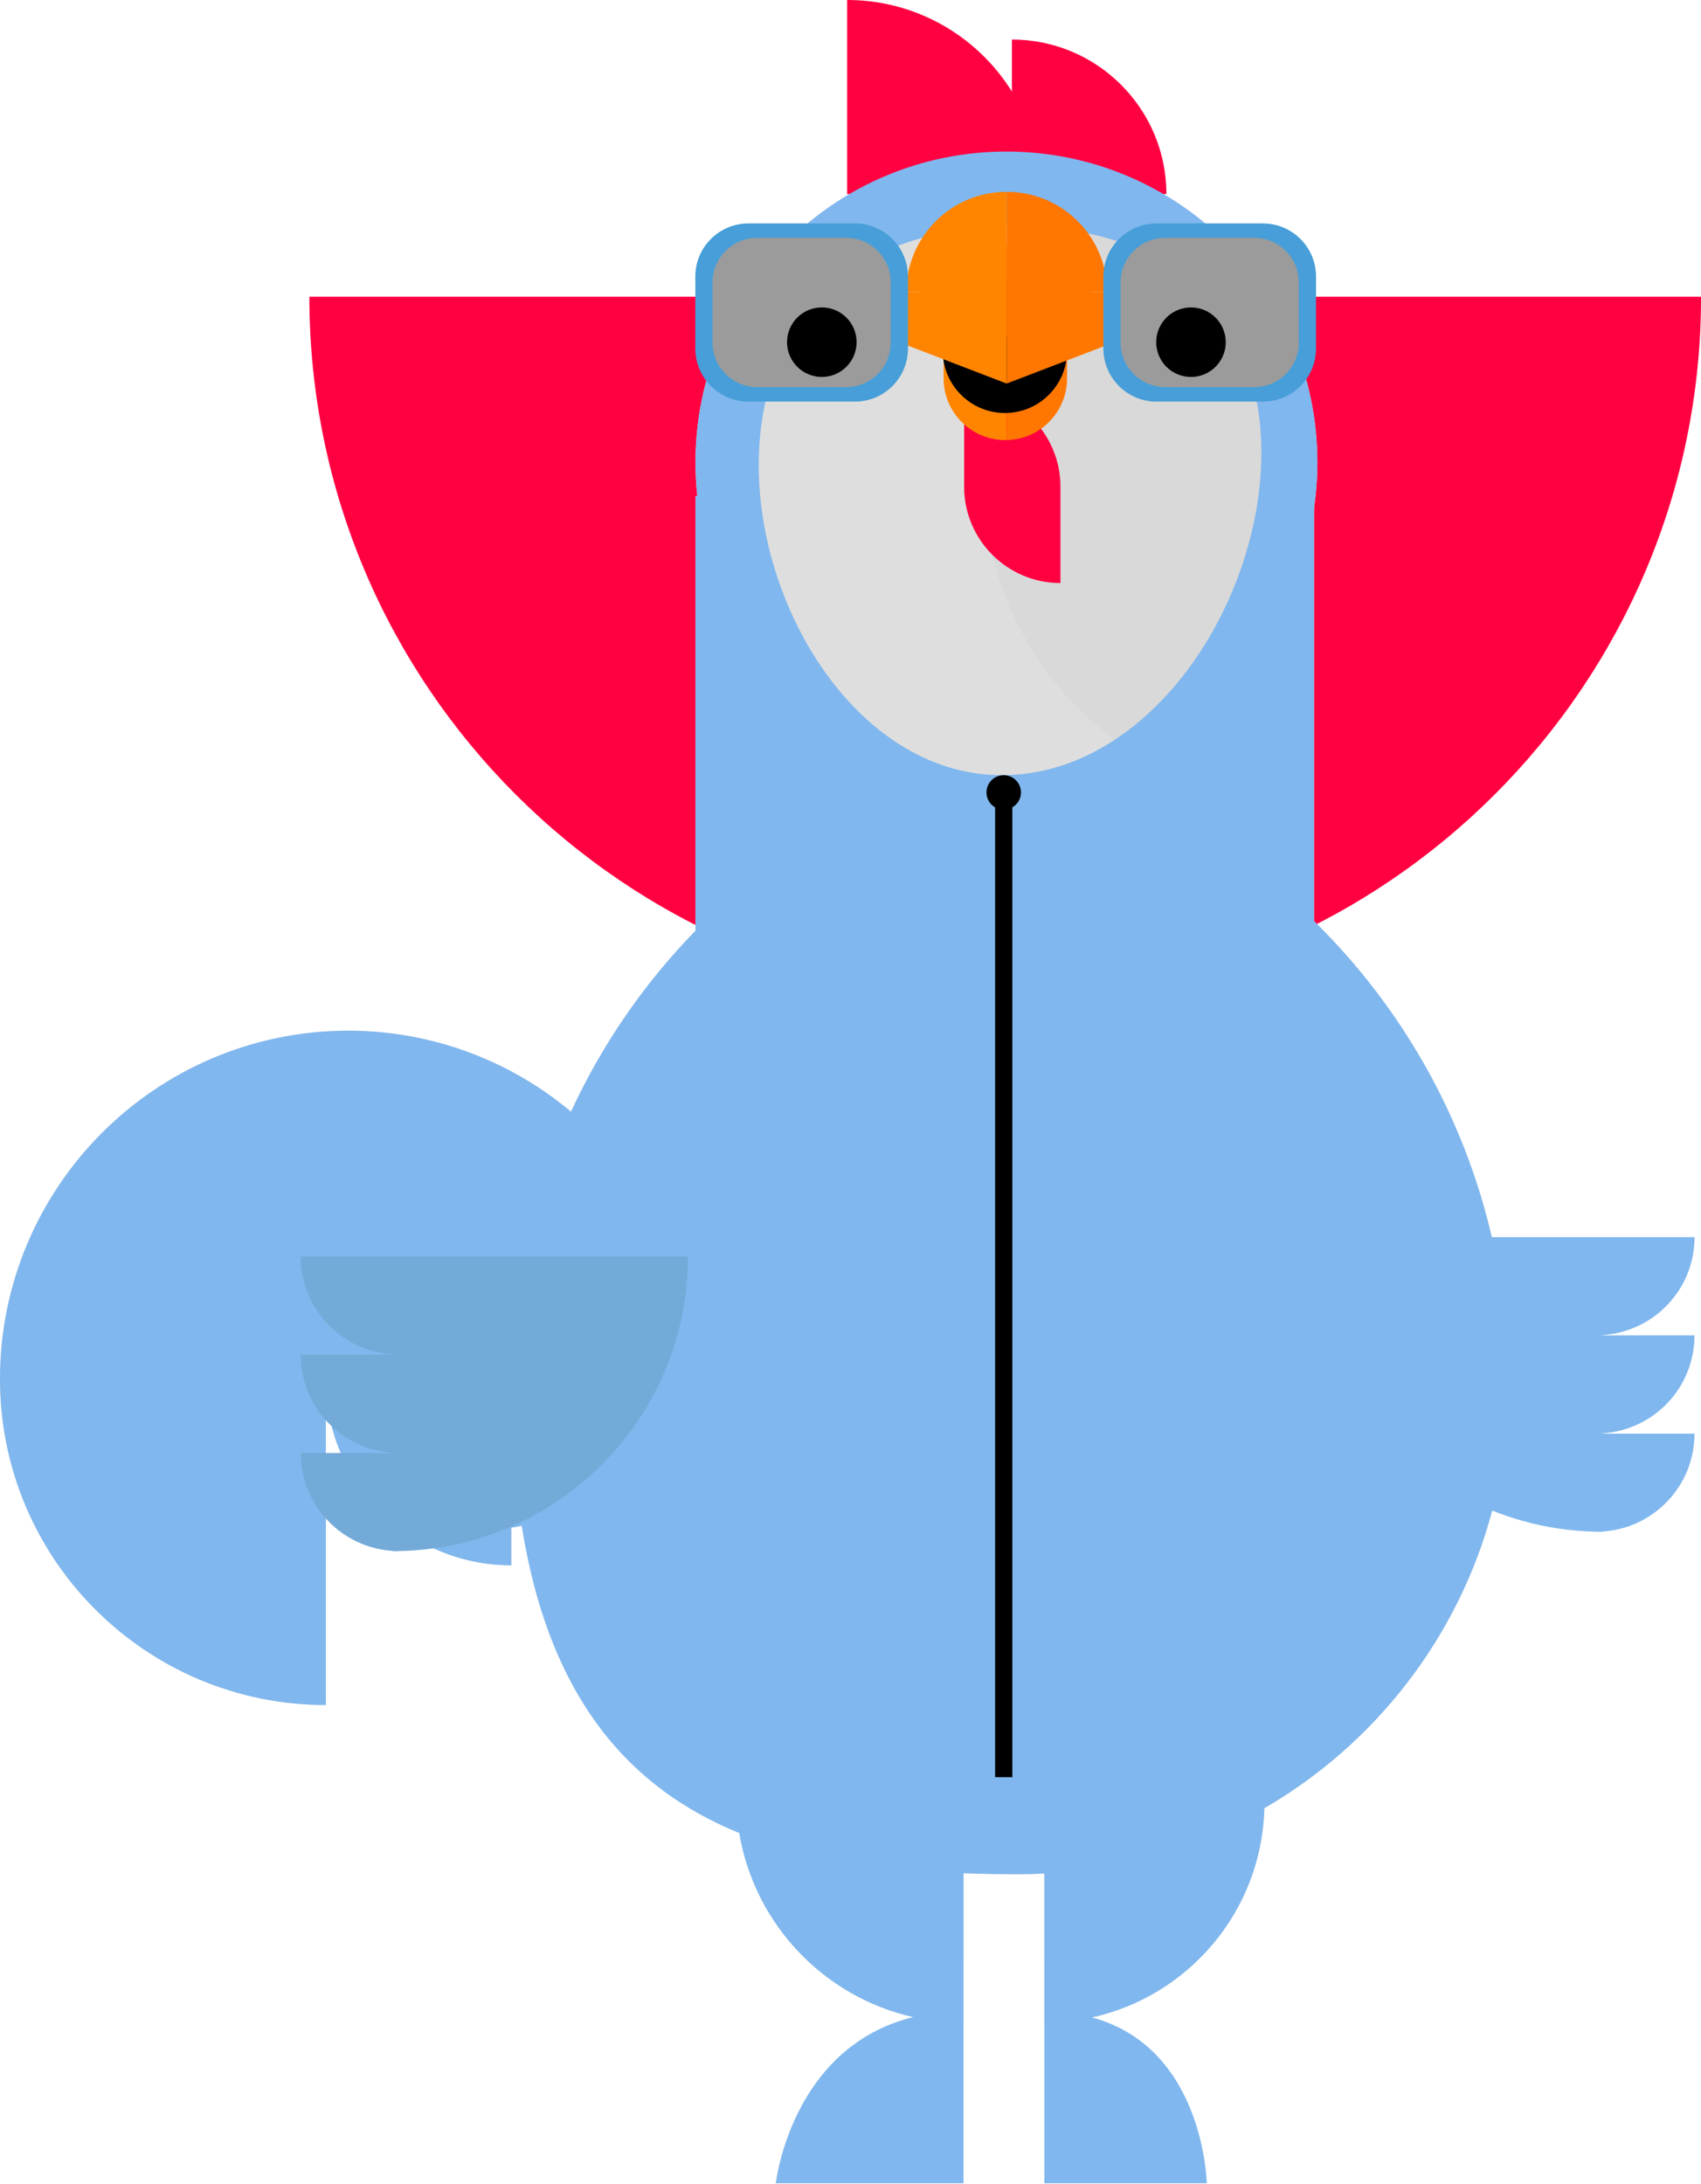 <svg width="426" height="547" viewBox="0 0 426 547" fill="none" xmlns="http://www.w3.org/2000/svg">
<g clip-path="url(#clip0_575_9284)">
<path d="M253.819 250.654C156.488 250.654 77.48 171.647 77.48 74.316L253.819 74.316L253.819 250.654Z" fill="#FF0041"/>
<path d="M-0.002 345.409C-0.002 297.233 39.106 258.125 87.282 258.125V345.409H-0.002Z" fill="#DEDEDE"/>
<path d="M87.067 258.11C135.244 258.11 174.352 297.218 174.352 345.394H87.067V258.11Z" fill="#DEDEDE"/>
<path d="M81.611 345.653C81.611 319.73 102.655 298.672 128.593 298.672V345.653H81.611Z" fill="#C4C4C4"/>
<path d="M127.383 298.427C153.306 298.427 174.364 319.471 174.364 345.409H127.383V298.427Z" fill="#C4C4C4"/>
<path d="M151.249 322.249C151.249 322.249 151.234 322.249 151.22 322.249C151.205 322.249 151.205 322.249 151.191 322.249C138.424 322.278 128.089 332.641 128.089 345.409H174.365C174.365 332.641 164.03 322.278 151.263 322.249H151.249Z" fill="#DEDEDE"/>
<path d="M81.597 427.007C36.558 427.007 -0.002 390.447 -0.002 345.409H81.597L81.597 427.007Z" fill="#DEDEDE"/>
<path d="M128.045 345.581V392.016C102.424 392.016 81.61 371.202 81.61 345.581H128.045Z" fill="#C4C4C4"/>
<path d="M241.311 506.577C209.889 506.577 184.369 481.057 184.369 449.635H241.311V506.577Z" fill="#DEDEDE"/>
<path d="M241.296 491.06H240.951C218.827 491.06 200.864 473.097 200.864 450.973H241.311V491.06H241.296Z" fill="#D9D9D9"/>
<path d="M261.55 449.62H316.693V451.42C316.693 481.848 291.978 506.562 261.55 506.562V449.62Z" fill="#DEDEDE"/>
<path d="M261.55 450.959H300.715V451.88C300.715 473.5 283.169 491.046 261.55 491.046V450.959Z" fill="#D9D9D9"/>
<path d="M426.015 74.315C426.015 171.647 346.992 250.654 249.676 250.654V74.315L426.015 74.315Z" fill="#FF0041"/>
<path d="M213.79 184.112H215.215C304.975 184.112 377.837 256.988 377.837 346.733H213.79V184.112Z" fill="#DEDEDE"/>
<path d="M292.122 346.503H128.076C128.076 256.743 200.952 183.881 290.697 183.881H292.122V346.503Z" fill="#DEDEDE"/>
<path d="M252.05 469.383H250.97C183.147 469.383 128.076 414.312 128.076 346.488H252.05L252.05 469.383Z" fill="#DEDEDE"/>
<path d="M252.05 346.733H377.838C377.838 414.428 322.882 469.383 255.188 469.383H252.064V346.733H252.05Z" fill="#DEDEDE"/>
<path d="M267.019 340.126C277.483 340.126 283.485 345.322 283.485 354.52C283.485 364.178 277.469 369.72 267.019 369.72H260.657V380.645H248.638V345.898C248.638 342.717 251.214 340.126 254.41 340.126H267.019ZM260.657 360.479H266.443C270.027 360.479 272.1 358.507 272.1 354.88C272.1 351.253 270.013 349.396 266.443 349.396H260.657V360.493V360.479Z" fill="#80B7EE"/>
<path d="M250.092 305.869L248.091 310.029C246.781 312.735 243.6 313.929 240.822 312.792C237.67 311.511 234.403 310.604 232.186 310.604C230.156 310.604 228.832 311.295 228.832 312.807C228.832 318.766 249.991 315.239 249.991 329.863C249.991 338.471 242.362 342.573 233.294 342.573C226.414 342.573 218.9 340.141 213.819 336.154L215.489 332.757C216.9 329.892 220.397 328.769 223.247 330.223C226.774 332.037 230.66 333.188 233.409 333.188C235.957 333.188 237.569 332.325 237.569 330.468C237.569 324.336 216.41 328.208 216.41 313.944C216.41 306.142 223.06 301.177 233.165 301.177C239.354 301.177 245.702 303.019 250.106 305.855L250.092 305.869Z" fill="#80B7EE"/>
<path d="M329.1 124.262H174.193V233.079H329.1V124.262Z" fill="#DEDEDE"/>
<path d="M252.05 193.684C295.057 193.684 329.921 158.82 329.921 115.813C329.921 72.806 295.057 37.942 252.05 37.942C209.044 37.942 174.18 72.806 174.18 115.813C174.18 158.82 209.044 193.684 252.05 193.684Z" fill="#DEDEDE"/>
<path d="M247.099 36.316C292.813 36.316 329.921 73.423 329.921 119.138H247.099V36.316Z" fill="#D9D9D9"/>
<path d="M328.841 119.123V201.945C283.126 201.945 246.019 164.838 246.019 119.123H328.841Z" fill="#D9D9D9"/>
<path d="M253.419 48.594V9.903C274.765 9.903 292.11 27.233 292.11 48.594H253.419Z" fill="#FF0041"/>
<path d="M212.151 48.608V3.8147e-05C238.981 3.8147e-05 260.759 21.778 260.759 48.608H212.151Z" fill="#FF0041"/>
<path d="M174.351 230.604H209.169C209.169 249.82 193.566 265.422 174.351 265.422V230.604Z" fill="#FF0041"/>
<path d="M329.085 265.437C309.869 265.437 294.266 249.834 294.266 230.618H329.085V265.437Z" fill="#FF0041"/>
<path d="M424.388 334.441H401.228V334.369C414.139 333.62 424.388 322.94 424.388 309.842H373.606C366.496 279.24 350.763 251.95 329.086 230.69V127.155C329.633 123.456 329.921 119.67 329.921 115.827C329.921 72.818 295.059 37.956 252.05 37.956C209.042 37.956 174.18 72.818 174.18 115.827C174.18 118.677 174.338 121.498 174.64 124.276H174.18V233.094C161.369 246.25 150.79 261.55 143.003 278.42C127.904 265.796 108.486 258.182 87.284 258.139C87.284 258.139 87.212 258.139 87.169 258.139C87.126 258.139 87.097 258.139 87.068 258.139C38.964 258.268 0 297.29 0 345.423C0 390.49 36.532 427.022 81.599 427.022V345.596C81.599 345.596 81.599 345.61 81.599 345.625C81.599 345.639 81.599 345.639 81.599 345.654C81.627 371.275 102.412 392.03 128.033 392.03V382.631C128.911 382.487 129.789 382.315 130.653 382.142C137.591 425.798 158.016 448.037 185.148 459.091C188.962 481.906 206.336 500.128 228.704 505.18C198.102 512.694 194.288 546.807 194.288 546.807H241.298V469.167C245.89 469.325 250.51 469.397 255.174 469.397C257.304 469.397 259.435 469.34 261.536 469.239V506.577C261.536 506.577 261.536 506.577 261.55 506.577V546.807H302.227C302.227 546.807 301.608 512.852 273.469 505.267C297.722 499.912 315.988 478.581 316.636 452.873C344.401 436.752 365.258 410.066 373.707 378.313C381.797 381.566 390.577 383.437 399.774 383.61V383.653C399.933 383.653 400.091 383.639 400.249 383.624C400.566 383.624 400.883 383.653 401.214 383.653V383.581C414.125 382.833 424.374 372.153 424.374 359.054H401.214V358.982C414.125 358.234 424.374 347.553 424.374 334.455L424.388 334.441ZM81.599 345.582V345.409C81.599 345.409 81.599 345.524 81.599 345.582ZM250.899 194.144C186.127 194.144 153.553 56.683 254.051 56.683C354.549 56.683 317.111 194.144 250.899 194.144Z" fill="#80B7EE"/>
<path d="M99.921 314.707H75.322C75.322 327.805 85.571 338.486 98.482 339.234V339.306H75.322C75.322 352.404 85.571 363.085 98.482 363.833V363.905H75.322C75.322 377.003 85.571 387.684 98.482 388.432V388.504C98.799 388.504 99.115 388.49 99.446 388.475C99.605 388.475 99.763 388.504 99.921 388.504V388.461C140.008 387.698 172.279 354.966 172.279 314.693H99.921V314.707Z" fill="#73AAD8"/>
<path d="M251.373 199.901V445.1" stroke="black" stroke-width="4.318" stroke-miterlimit="10"/>
<path d="M251.374 202.78C253.759 202.78 255.692 200.847 255.692 198.462C255.692 196.077 253.759 194.144 251.374 194.144C248.989 194.144 247.056 196.077 247.056 198.462C247.056 200.847 248.989 202.78 251.374 202.78Z" fill="black"/>
<path d="M241.457 121.901V97.777C254.771 97.777 265.581 108.587 265.581 121.901V146.025C252.267 146.025 241.457 135.216 241.457 121.901Z" fill="#FF0041"/>
<path d="M236.316 94.769C236.316 103.305 243.24 110.228 251.775 110.228C251.891 110.228 252.02 110.214 252.135 110.214V94.769H236.316Z" fill="#FF8500"/>
<path d="M267.234 94.769H252.135V110.214C260.512 110.027 267.234 103.19 267.234 94.769Z" fill="#FF7700"/>
<path d="M251.79 69.897H236.316V94.755H251.79V69.897Z" fill="#FF8500"/>
<path d="M267.234 69.897H251.789V94.755H267.234V69.897Z" fill="#FF7700"/>
<path d="M267.234 87.874C267.234 96.467 260.267 103.434 251.674 103.434C243.081 103.434 236.114 96.467 236.114 87.874" fill="black"/>
<path d="M267.234 69.897H236.101V87.874H267.234V69.897Z" fill="black"/>
<path d="M226.975 86.406L252.106 96.064V61.26C238.231 61.26 226.975 72.53 226.975 86.406Z" fill="#FF8500"/>
<path d="M277.281 86.406C277.281 72.516 266.025 61.26 252.135 61.26C252.135 61.26 252.121 61.26 252.106 61.26V96.064L277.281 86.406Z" fill="#FF7700"/>
<path d="M226.975 73.178H252.106V48.047C238.231 48.047 226.975 59.288 226.975 73.178Z" fill="#FF8500"/>
<path d="M277.281 73.178C277.281 59.288 266.025 48.047 252.135 48.047C252.135 48.047 252.121 48.047 252.106 48.047V73.178H277.281Z" fill="#FF7700"/>
<path d="M252.106 73.178H226.975V84.333H252.106V73.178Z" fill="#FF8500"/>
<path d="M277.195 73.178H252.106V84.333H277.195V73.178Z" fill="#FF7700"/>
<path d="M214.092 55.963H187.435C180.089 55.963 174.135 61.918 174.135 69.263V87.284C174.135 94.629 180.089 100.584 187.435 100.584H214.092C221.437 100.584 227.392 94.629 227.392 87.284V69.263C227.392 61.918 221.437 55.963 214.092 55.963Z" fill="#479ED8"/>
<path d="M211.935 59.576H189.596C183.443 59.576 178.455 64.564 178.455 70.717V85.816C178.455 91.969 183.443 96.957 189.596 96.957H211.935C218.088 96.957 223.076 91.969 223.076 85.816V70.717C223.076 64.564 218.088 59.576 211.935 59.576Z" fill="#9B9B9B"/>
<path d="M316.289 55.963H289.632C282.287 55.963 276.332 61.918 276.332 69.263V87.284C276.332 94.629 282.287 100.584 289.632 100.584H316.289C323.635 100.584 329.589 94.629 329.589 87.284V69.263C329.589 61.918 323.635 55.963 316.289 55.963Z" fill="#479ED8"/>
<path d="M314.131 59.576H291.792C285.639 59.576 280.651 64.564 280.651 70.717V85.816C280.651 91.969 285.639 96.957 291.792 96.957H314.131C320.284 96.957 325.272 91.969 325.272 85.816V70.717C325.272 64.564 320.284 59.576 314.131 59.576Z" fill="#9B9B9B"/>
<path d="M205.817 94.409C210.626 94.409 214.525 90.51 214.525 85.701C214.525 80.891 210.626 76.993 205.817 76.993C201.007 76.993 197.108 80.891 197.108 85.701C197.108 90.51 201.007 94.409 205.817 94.409Z" fill="black"/>
<path d="M298.269 94.409C303.078 94.409 306.977 90.51 306.977 85.701C306.977 80.891 303.078 76.993 298.269 76.993C293.459 76.993 289.561 80.891 289.561 85.701C289.561 90.51 293.459 94.409 298.269 94.409Z" fill="black"/>
</g>
<defs>
<clipPath id="clip0_575_9284">
<rect width="426" height="546.793" fill="white"/>
</clipPath>
</defs>
</svg>
